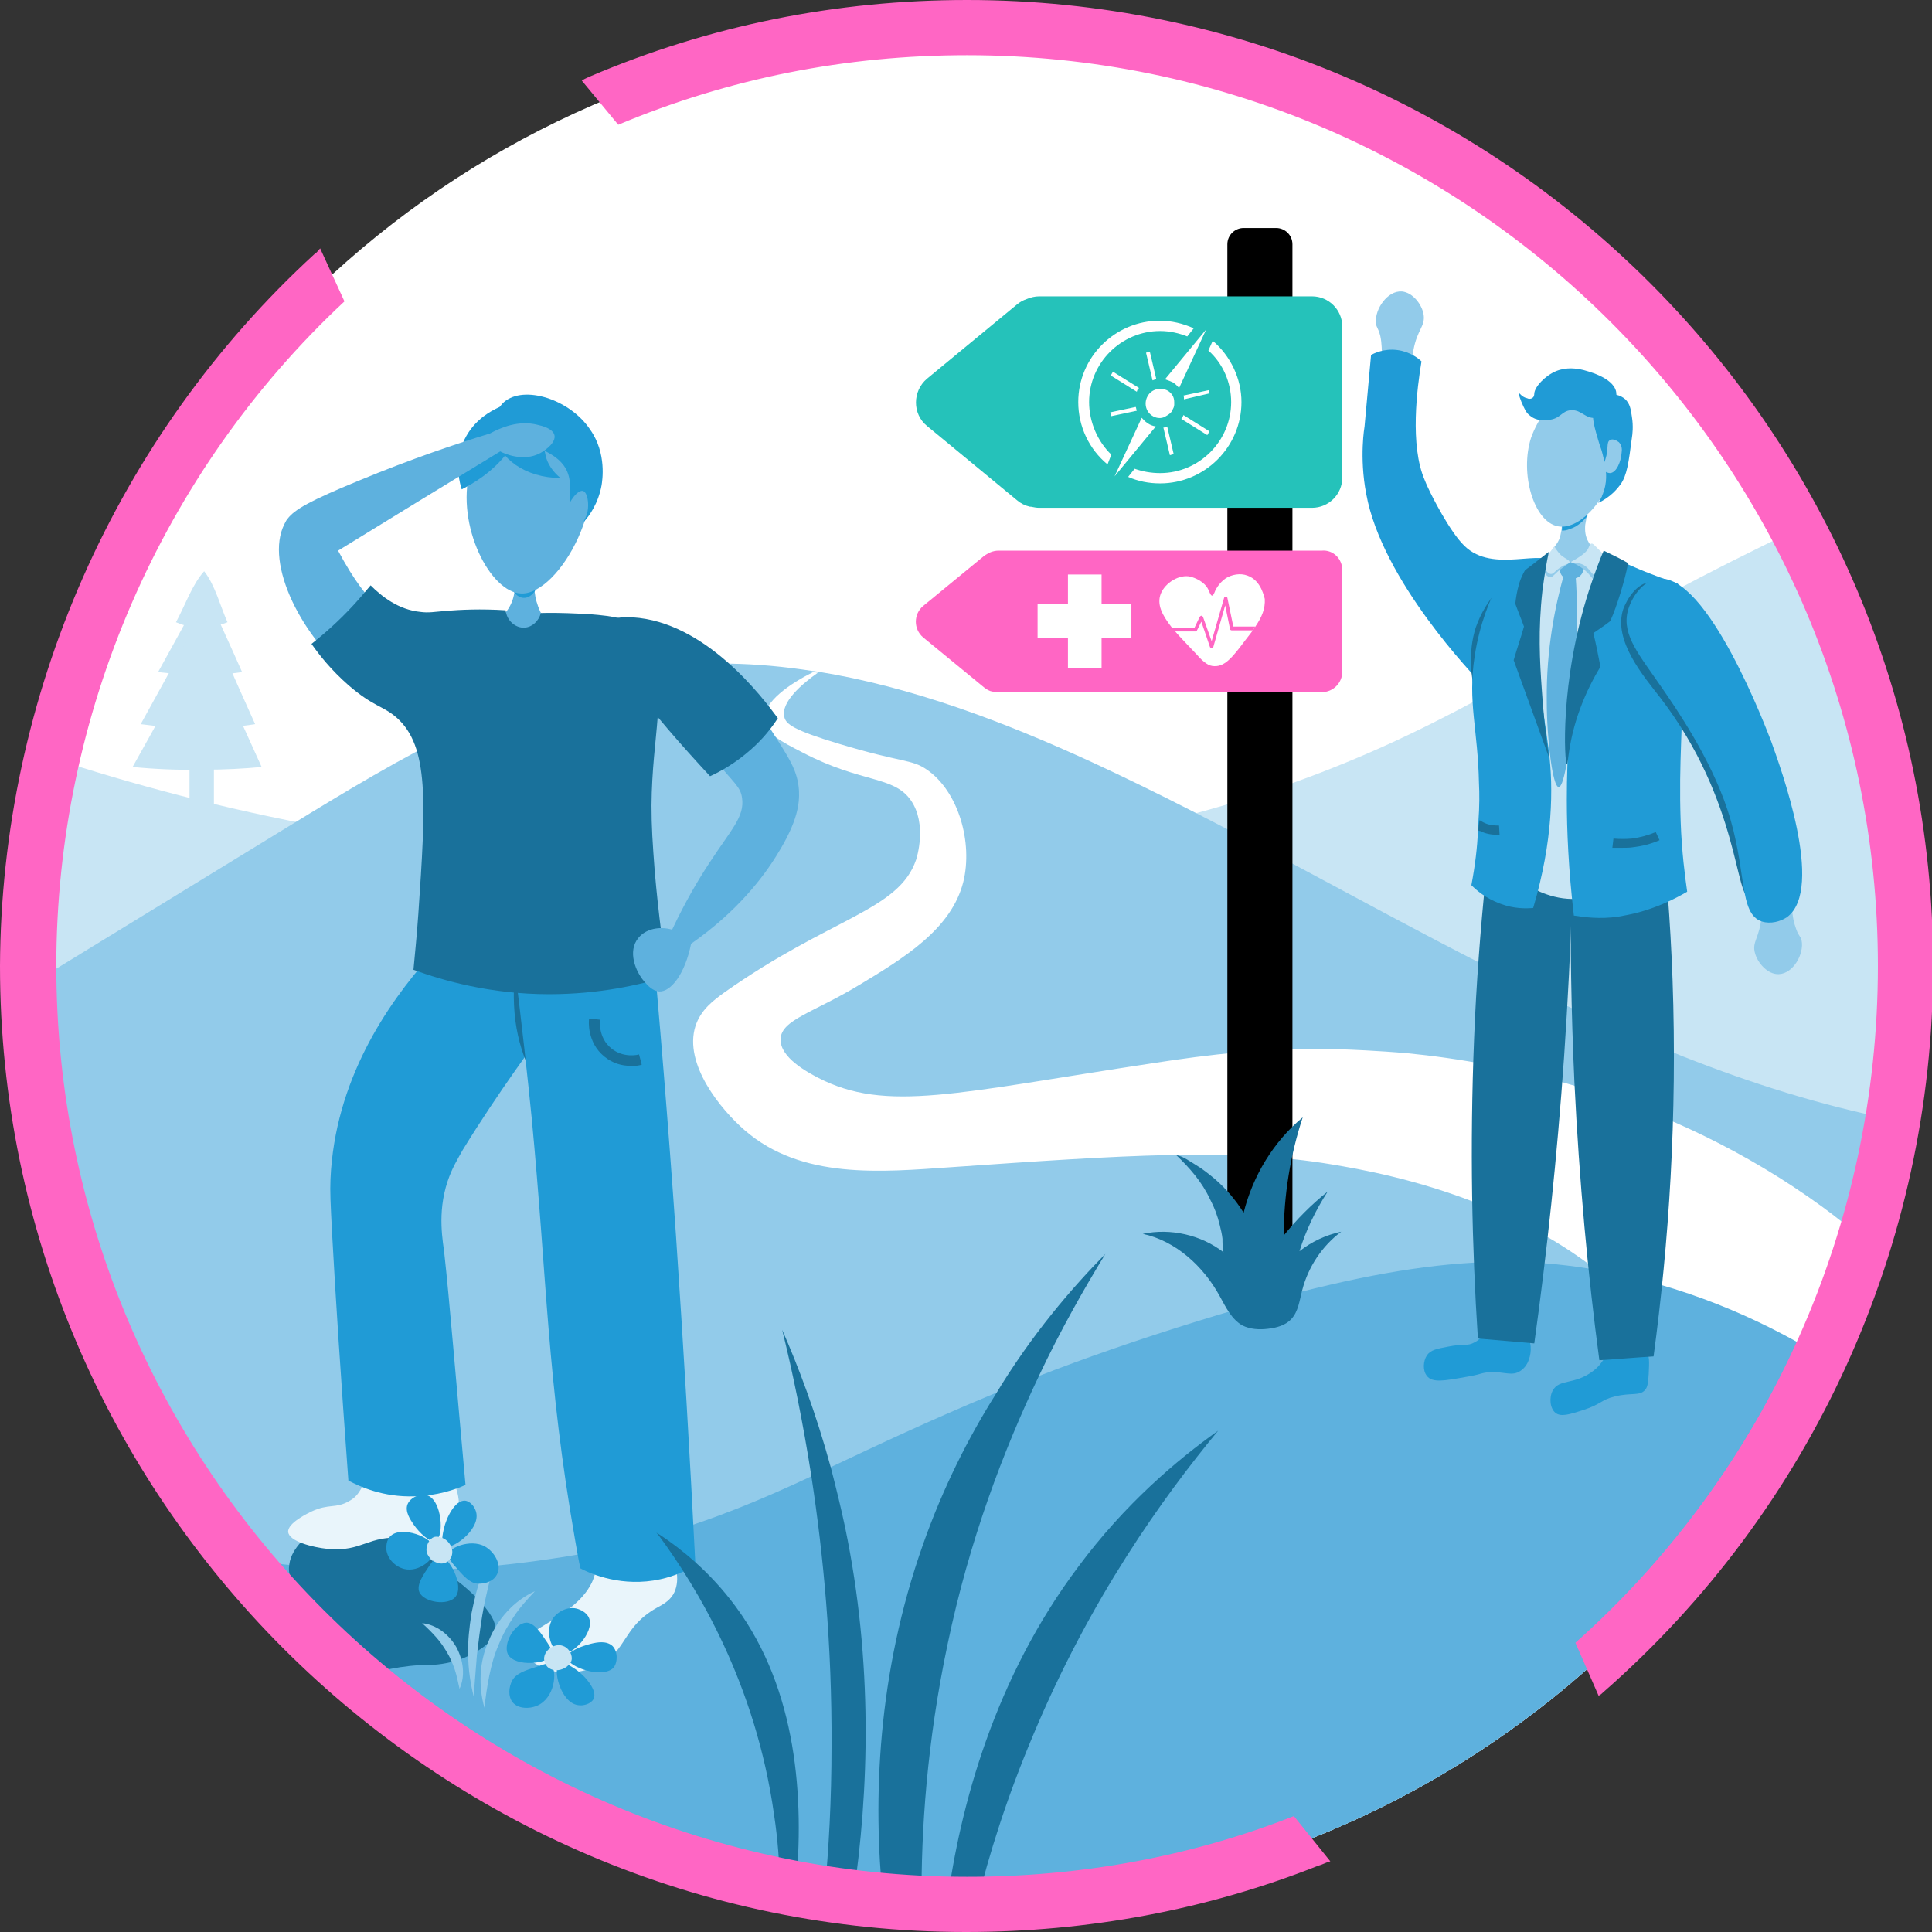 <svg width="510" height="510" viewBox="0 0 510 510" fill="none" xmlns="http://www.w3.org/2000/svg">
<rect x="0" y="0" width="510" height="510" fill="#333333" stroke="none"/>
<g clip-path="url(#clip0_3009_10137)">
<path d="M502.631 255C502.631 268.741 501.486 282.339 499.339 295.508C495.761 317.408 489.319 338.306 480.445 357.773C441.797 442.368 356.773 501.485 257.864 502.63C256.862 502.63 256.003 502.63 255.001 502.63C253.283 502.63 251.709 502.63 249.991 502.63C190.302 501.485 135.91 479.298 93.684 443.084C93.541 442.941 93.397 442.798 93.111 442.655C86.956 437.358 80.944 431.633 75.362 425.764C74.646 425.049 74.074 424.333 73.358 423.617C69.636 419.752 66.201 415.601 62.766 411.45C29.271 370.083 8.659 317.551 7.371 260.296C7.371 258.578 7.371 256.717 7.371 255C7.371 236.105 9.518 217.64 13.526 200.034C38.575 89.674 137.198 7.37 255.001 7.37C350.188 7.37 432.78 61.047 474.29 139.773C492.325 174.126 502.631 213.346 502.631 255Z" fill="white"/>
<path d="M502.631 255C502.631 268.741 501.486 282.339 499.339 295.508C495.761 317.408 489.319 338.306 480.445 357.773C441.368 443.227 355.055 502.63 255.001 502.63C177.563 502.63 108.427 467.131 63.052 411.45C29.271 370.083 8.659 317.551 7.371 260.296C7.371 258.578 7.371 256.717 7.371 255C7.371 236.105 9.518 217.64 13.526 200.034C55.323 213.776 110.86 226.372 176.418 227.374C228.377 228.09 293.935 229.092 365.218 197.028C399.142 181.713 424.764 163.248 474.29 139.773C492.325 174.126 502.631 213.346 502.631 255Z" fill="#C8E5F4"/>
<path d="M499.339 295.508C497.621 306.387 495.045 316.836 491.896 327.285C488.747 337.734 484.882 348.04 480.302 357.917C473.86 372.087 465.988 385.542 457.113 398.139C412.311 461.263 338.451 502.63 255.001 502.63C177.563 502.63 108.427 467.132 63.052 411.451C29.271 370.083 8.659 317.552 7.371 260.296C30.273 246.268 53.175 232.241 76.078 218.213C105.707 200.035 136.339 181.57 170.692 176.56C185.293 174.413 199.893 174.842 214.493 177.132C214.922 177.132 215.352 177.276 215.781 177.276C240.687 181.284 265.164 190.588 288.209 201.18C358.491 233.672 424.334 280.479 499.339 295.508Z" fill="#92CBEA"/>
<path d="M491.896 327.142C488.747 337.591 484.882 347.897 480.302 357.773C473.86 371.944 465.988 385.399 457.113 397.995C454.68 386.687 451.674 371.372 440.939 355.769C415.03 318.124 365.218 309.679 351.62 307.388C325.282 302.951 296.655 304.955 251.137 308.104C232.529 309.392 211.63 311.396 196.601 298.371C190.303 292.931 180.426 280.908 183.575 270.888C185.006 266.451 188.442 264.017 191.161 262.013C219.36 242.117 237.252 240.4 241.833 226.944C241.976 226.515 244.838 217.497 240.401 211.199C235.821 204.758 227.519 206.762 212.06 198.746C205.905 195.597 202.183 193.593 201.754 190.301C201.181 185.291 208.911 180.281 214.636 177.418C215.066 177.418 215.495 177.562 215.924 177.562C211.63 180.568 206.048 185.434 207.05 189.299C207.479 191.16 209.483 192.734 221.364 196.313C238.397 201.466 240.544 200.321 244.695 203.183C252.997 208.909 256.862 222.364 254.286 232.813C251.137 245.266 238.683 252.853 226.803 260.01C214.779 267.31 206.191 269.17 206.048 274.323C205.905 279.19 213.205 283.055 215.924 284.486C233.96 293.79 252.425 288.494 304.527 280.622C318.555 278.474 334.586 276.327 355.485 277.043C355.485 277.043 363.644 277.329 371.659 278.045C396.566 280.478 440.08 288.78 481.017 318.553C484.739 321.273 488.461 324.279 491.896 327.142Z" fill="white"/>
<path d="M480.444 357.773C441.368 443.227 355.055 502.63 255.001 502.63C250.993 502.63 246.985 502.487 243.12 502.343C239.685 502.2 236.25 501.914 232.957 501.628C230.381 501.485 227.804 501.198 225.228 500.912C222.651 500.626 220.218 500.196 217.642 499.91C215.065 499.481 212.489 499.051 210.055 498.622C208.624 498.336 207.336 498.049 205.904 497.763C148.649 486.169 98.55 454.965 63.052 411.45C80.371 414.027 109.286 416.747 143.782 411.737C155.09 410.162 164.967 408.015 173.984 405.295C174.127 405.295 174.271 405.152 174.414 405.152C188.728 401.001 201.038 395.848 214.206 389.693C215.924 388.834 217.642 388.119 219.359 387.26C231.812 381.391 245.411 374.95 262.301 367.936C266.023 366.362 269.887 364.93 273.895 363.356C286.062 358.632 299.946 353.765 316.121 348.756C368.51 332.581 396.136 330.291 424.191 335.73C449.097 340.597 468.135 350.33 480.444 357.773Z" fill="#5EB1DE"/>
<path d="M336.877 337.734H328.288C325.998 337.734 323.994 335.873 323.994 333.44V64.482C323.994 62.049 325.998 60.188 328.288 60.188H336.877C339.167 60.188 341.171 62.049 341.171 64.482V333.44C341.171 335.73 339.167 337.734 336.877 337.734Z" fill="black"/>
<path d="M354.053 325.138C349.043 328.859 345.321 334.442 343.747 340.597C343.031 343.316 342.745 346.179 340.884 348.183C339.31 349.901 337.019 350.473 334.729 350.76C332.439 351.046 330.006 350.903 328.002 349.901C325.139 348.326 323.564 345.034 321.99 342.171C317.696 334.299 310.396 327.571 301.664 325.71C308.964 324.136 317.123 325.997 322.992 330.577C322.705 330.291 322.705 327.571 322.705 326.999C322.562 325.71 322.276 324.565 321.99 323.42C321.417 320.987 320.558 318.697 319.413 316.55C317.266 311.969 314.117 308.391 310.539 304.955C312.113 305.098 314.26 306.673 315.692 307.532C317.409 308.534 318.984 309.822 320.558 311.11C323.564 313.687 326.141 316.693 328.288 320.128C330.721 310.395 336.16 301.377 343.89 294.936C340.598 304.955 338.88 315.548 338.88 326.14C342.315 321.846 346.18 317.981 350.474 314.546C347.325 319.412 344.749 324.708 343.031 330.291C346.323 327.714 350.045 325.997 354.053 325.138Z" fill="#19719B"/>
<path d="M354.34 86.239V126.032C354.34 130.469 350.761 134.048 346.324 134.048H274.325C273.609 134.048 272.894 133.905 272.178 133.761C272.035 133.761 272.035 133.761 271.892 133.761C270.604 133.475 269.458 132.903 268.456 132.044L244.695 112.434C240.831 109.285 240.831 103.273 244.695 99.981L268.456 80.371C269.315 79.655 270.174 79.226 271.033 78.939C272.035 78.51 273.18 78.224 274.325 78.224H346.324C350.761 78.224 354.34 81.802 354.34 86.239Z" fill="#25C2BA"/>
<path d="M300.376 102.843L300.662 102.414L293.792 98.12L293.219 99.122L300.09 103.416C300.233 102.986 300.233 102.843 300.376 102.843ZM312.113 110.143C311.97 110.286 311.97 110.43 311.827 110.573L318.698 114.867L319.27 113.865L312.4 109.571C312.257 109.857 312.257 110 312.113 110.143ZM319.127 102.986L312.4 104.418C312.543 104.704 312.543 105.133 312.543 105.42L319.27 103.845L319.127 102.986ZM293.362 109.857L300.09 108.426C299.947 108.139 299.947 107.71 299.804 107.424L293.076 108.855L293.362 109.857ZM305.243 100.124L303.525 92.823L302.523 93.11L304.241 100.41C304.67 100.267 304.957 100.124 305.243 100.124ZM307.104 112.863L308.821 120.163L309.823 119.877L308.106 112.577C307.819 112.72 307.533 112.863 307.104 112.863ZM302.953 111.718C302.237 111.288 301.808 110.716 301.378 110.286L294.221 125.745L305.1 112.577C304.241 112.433 303.525 112.147 302.953 111.718ZM308.249 103.129C306.388 102.127 303.955 102.7 302.953 104.561C301.951 106.279 302.38 108.569 304.098 109.714C305.1 110.43 306.531 110.573 307.533 110C307.819 109.857 307.962 109.714 308.249 109.571C308.678 109.284 309.251 108.855 309.394 108.426C309.68 107.853 309.966 107.424 309.966 106.851C309.966 106.565 309.966 106.279 309.966 106.135C309.966 104.847 309.394 103.845 308.249 103.129ZM287.494 106.135C287.494 95.829 295.939 87.384 306.245 87.384C308.821 87.384 311.255 87.957 313.402 88.816L315.119 86.668C312.257 85.38 309.251 84.665 306.102 84.665C294.364 84.665 284.631 94.255 284.631 106.135C284.631 112.577 287.494 118.588 292.36 122.596L293.362 120.02C289.784 116.584 287.494 111.431 287.494 106.135ZM320.129 89.961L318.984 92.537C322.849 95.972 324.996 100.982 324.996 106.135C324.996 116.441 316.551 124.887 306.245 124.887C303.811 124.887 301.521 124.457 299.517 123.741L297.8 125.889C300.376 127.034 303.239 127.606 306.245 127.606C317.982 127.606 327.716 118.016 327.716 106.135C327.716 99.98 324.853 93.969 320.129 89.961Z" fill="white"/>
<path d="M309.68 100.982C310.396 101.412 310.825 101.984 311.255 102.414L318.412 86.955L307.533 100.123C308.392 100.41 309.108 100.696 309.68 100.982Z" fill="white"/>
<path d="M354.339 150.508V177.275C354.339 180.281 351.906 182.715 348.9 182.715H263.589C263.16 182.715 262.587 182.572 262.158 182.572H262.015C261.156 182.428 260.44 181.999 259.725 181.426L243.693 168.258C241.117 166.111 241.117 162.103 243.693 159.956L259.725 146.787C260.297 146.357 260.87 146.071 261.442 145.785C262.158 145.499 262.874 145.355 263.589 145.355H348.9C351.906 145.069 354.339 147.503 354.339 150.508Z" fill="#FF66C4"/>
<path d="M298.659 159.528V168.403H290.786V176.276H281.911V168.403H273.896V159.528H281.911V151.656H290.786V159.528H298.659Z" fill="white"/>
<path d="M331.294 165.538C331.151 165.824 330.865 166.111 330.722 166.397C330.149 167.113 329.576 167.971 328.861 168.83C325.712 172.981 323.565 175.987 320.559 175.844C319.127 175.844 317.839 174.985 315.835 172.695C313.688 170.405 311.684 168.401 309.966 166.397C309.68 166.111 309.537 165.824 309.251 165.538C306.674 162.246 305.386 159.526 306.388 156.807C307.533 153.801 311.398 151.51 314.261 152.226C315.406 152.512 317.982 153.514 318.984 155.661C319.27 156.234 319.557 157.236 319.986 157.236C320.272 157.236 320.559 156.52 320.845 155.805C320.845 155.805 321.704 153.944 323.565 152.656C325.139 151.654 327.429 151.224 329.29 151.94C333.012 153.228 333.727 157.809 333.871 158.095C334.014 160.671 333.155 162.818 331.294 165.538Z" fill="white"/>
<path d="M331.294 165.538C331.151 165.825 330.865 166.111 330.721 166.397H325.139C324.996 166.397 324.71 166.254 324.71 166.111L323.421 159.813L320.272 170.834C320.272 170.978 319.986 171.121 319.843 171.121C319.7 171.121 319.557 170.978 319.413 170.834L317.123 164.107L315.978 166.397C315.978 166.54 315.692 166.683 315.549 166.683H309.823C309.537 166.397 309.394 166.111 309.107 165.825H315.262L316.694 162.819C316.837 162.675 316.98 162.532 317.123 162.532C317.266 162.532 317.409 162.675 317.553 162.819L319.843 169.26L323.135 157.809C323.135 157.666 323.421 157.522 323.564 157.522C323.708 157.522 323.994 157.666 323.994 157.809L325.568 165.395H331.294V165.538Z" fill="#FF66C4"/>
<path d="M434.497 356.629C435.499 357.774 435.356 359.635 435.213 362.784C435.07 364.931 434.927 366.076 434.354 366.792C432.923 368.652 430.632 367.507 426.195 368.652C422.617 369.511 422.76 370.656 417.893 372.231C414.315 373.376 412.024 374.092 410.593 372.947C409.162 371.801 408.875 368.939 409.877 367.078C411.595 363.929 415.46 365.646 420.326 362.068C423.476 359.778 422.903 358.203 425.909 356.629C428.485 355.34 432.636 354.625 434.497 356.629Z" fill="#209BD6"/>
<path d="M403.15 352.763C404.581 354.91 404.152 357.773 403.293 359.634C403.007 360.206 402.434 361.208 401.289 361.924C399.142 363.355 397.138 362.067 393.417 362.21C390.84 362.353 391.269 362.783 386.832 363.498C381.25 364.5 378.101 365.073 376.669 363.212C375.524 361.781 375.667 359.347 376.669 357.773C377.671 356.341 379.246 356.055 382.252 355.483C386.403 354.624 387.262 355.483 389.266 354.337C391.556 353.192 391.126 351.761 393.13 350.759C395.993 349.328 401.003 349.614 403.15 352.763Z" fill="#209BD6"/>
<path d="M440.223 235.819C440.795 243.262 441.225 250.849 441.511 258.578C442.799 294.936 440.509 328.287 436.501 358.06C431.778 358.346 426.911 358.776 422.187 359.062C419.181 336.589 416.891 311.969 415.603 285.632C414.744 266.88 414.458 248.988 414.744 232.098C423.189 233.386 431.778 234.531 440.223 235.819Z" fill="#19719B"/>
<path d="M392.129 231.955C390.84 245.266 389.695 259.437 389.123 274.181C387.978 302.808 388.55 329.289 390.125 353.336C395.135 353.766 400.001 354.195 405.011 354.625C408.303 331.007 411.023 305.671 412.884 278.904C413.886 264.161 414.601 249.847 415.031 236.106C407.445 234.817 399.858 233.386 392.129 231.955Z" fill="#19719B"/>
<path d="M409.448 146.501C409.305 148.791 411.881 151.94 415.03 151.94C418.752 151.94 421.329 147.646 420.756 145.356C420.613 144.354 419.897 144.21 419.325 143.065C418.466 141.634 418.323 140.059 418.466 138.485C418.609 137.769 418.752 137.053 418.895 136.195C418.895 136.051 418.895 136.051 419.038 135.908H413.599C413.027 135.908 412.454 135.765 411.738 135.622C412.168 136.91 412.454 138.342 412.168 140.059C412.025 140.775 411.881 141.634 411.595 142.35C410.736 144.354 409.448 144.783 409.448 146.501Z" fill="#92CBEA"/>
<path d="M365.075 99.265C364.646 98.692 364.789 98.12 364.789 95.257C364.789 92.537 364.789 90.676 364.36 88.672C363.787 86.382 363.215 86.382 363.215 85.094C362.928 81.659 366.221 76.649 370.085 76.935C372.948 77.221 375.381 80.37 375.811 83.09C376.24 86.239 374.093 86.955 373.091 92.537C372.376 96.545 373.091 98.12 371.66 99.408C369.799 101.126 366.221 100.982 365.075 99.265Z" fill="#92CBEA"/>
<path d="M391.556 180.997C410.307 160.242 412.883 152.083 410.736 148.934C407.444 144.353 394.275 151.653 386.546 144.067C382.681 140.346 377.814 130.612 377.242 129.324C377.242 129.324 376.526 127.892 376.097 126.747C372.089 117.586 374.093 102.271 375.238 95.4C374.522 94.684 372.232 92.823 368.797 92.394C365.361 91.965 362.785 93.253 361.926 93.682C361.353 99.98 360.781 106.278 360.208 112.577C360.208 112.577 358.777 120.592 360.638 130.326C364.789 153.228 388.979 178.277 391.556 180.997Z" fill="#209BD6"/>
<path d="M472.143 234.388C472.715 234.96 472.572 235.39 472.859 238.396C473.145 241.115 473.288 242.833 474.004 244.837C474.719 247.127 475.292 246.984 475.578 248.272C476.294 251.708 473.431 257.004 469.566 257.147C466.704 257.29 463.984 254.284 463.268 251.565C462.409 248.559 464.556 247.557 464.986 241.831C465.272 237.68 464.413 236.249 465.702 234.817C467.276 233.1 470.855 232.813 472.143 234.388Z" fill="#92CBEA"/>
<path d="M412.311 140.059C412.741 140.059 413.456 140.059 414.458 139.63C416.749 138.914 418.323 137.053 419.039 136.195C419.039 136.051 419.039 136.051 419.182 135.908H413.743C413.17 135.908 412.598 135.765 411.882 135.622C412.168 136.91 412.454 138.485 412.311 140.059Z" fill="#209BD6"/>
<path d="M415.317 103.988C421.472 104.275 427.34 115.44 425.336 124.744C423.762 132.473 416.605 140.059 411.166 138.914C404.868 137.626 401.146 125.03 404.152 115.583C405.87 110.716 410.307 103.702 415.317 103.988Z" fill="#92CBEA"/>
<path d="M425.479 149.363C423.619 148.504 421.901 147.789 420.04 146.93C418.036 148.361 416.032 149.792 414.028 151.224C413.169 150.079 412.454 148.934 411.595 147.789C408.446 148.075 404.438 149.22 402.005 152.369C397.854 157.665 400.573 165.824 402.005 171.693C404.152 180.424 406.013 193.164 404.152 209.911C404.295 218.07 404.295 226.229 404.438 234.387C406.299 235.389 412.883 238.825 420.47 236.535C422.76 235.819 424.477 234.817 425.909 233.815C427.197 224.081 428.199 213.346 428.628 201.895C429.058 181.999 427.626 164.393 425.479 149.363Z" fill="#C8E5F4"/>
<path d="M415.889 151.367C416.462 159.24 416.748 171.407 415.46 186.293C415.174 189.299 413.456 207.764 411.452 207.764C409.877 207.764 408.303 195.311 408.303 184.862C408.16 171.12 410.593 159.669 412.883 151.51C413.885 151.367 414.887 151.367 415.889 151.367Z" fill="#5EB1DE"/>
<path d="M417.75 148.648C417.75 148.791 418.466 150.508 417.321 151.797C416.319 152.942 414.744 152.799 414.029 152.656C413.456 152.512 412.741 152.512 412.311 151.94C411.595 151.081 411.595 149.65 412.454 148.218C414.029 148.505 415.89 148.505 417.75 148.648Z" fill="#5EB1DE"/>
<path d="M414.888 148.504C415.317 148.218 416.033 147.932 416.748 147.645C417.607 147.359 419.754 146.787 421.186 147.645C423.476 149.077 422.903 154.087 422.045 154.373C421.186 154.659 420.327 151.367 416.462 149.22C415.746 148.791 415.174 148.647 414.888 148.504Z" fill="#92CBEA"/>
<path d="M420.183 143.495C420.47 143.495 420.613 143.638 421.472 144.497C422.474 145.499 422.903 145.928 423.046 146.071C424.191 147.789 422.76 151.654 421.185 151.797C420.04 151.94 419.611 149.506 417.177 148.791C416.032 148.504 414.744 148.648 414.744 148.361C414.744 148.218 415.174 148.075 415.889 147.646C416.319 147.359 417.607 146.644 418.466 145.785C419.611 144.783 419.468 143.495 420.183 143.495Z" fill="#C8E5F4"/>
<path d="M410.45 144.64C410.737 145.069 411.309 145.785 412.025 146.357C413.313 147.502 414.315 147.646 414.315 148.218C414.315 148.648 413.743 148.934 412.598 149.793C410.164 151.51 409.878 152.512 409.162 152.369C408.017 152.226 407.015 150.365 407.301 148.934C407.445 148.218 407.731 147.789 408.017 147.502C408.733 146.5 409.592 145.642 410.45 144.64Z" fill="#92CBEA"/>
<path d="M410.307 144.21C410.593 144.783 411.165 145.642 412.024 146.501C413.169 147.503 414.314 147.789 414.314 148.361C414.314 148.791 413.742 148.791 412.597 149.363C410.45 150.509 410.163 151.654 409.305 151.511C408.303 151.367 407.73 149.936 407.587 148.791C407.587 148.218 407.73 147.646 407.873 147.36C408.732 146.358 409.448 145.356 410.307 144.21Z" fill="#C8E5F4"/>
<path d="M394.418 156.95C393.13 158.524 390.983 161.53 389.551 165.681C385.4 178.707 392.557 193.45 395.134 193.021C395.42 193.021 395.993 192.734 396.708 189.872C399.857 178.277 396.279 163.677 394.418 156.95Z" fill="#19719B"/>
<path d="M442.942 154.087C440.079 153.085 435.785 151.654 430.632 149.363C426.911 147.789 425.622 147.073 424.191 147.503C420.899 148.648 420.469 154.373 419.181 163.534C416.891 178.993 415.746 175.987 414.601 187.725C413.742 197.601 413.599 205.617 413.599 211.199C413.599 219.072 414.028 229.521 415.459 241.688C418.179 242.117 422.33 242.69 427.197 241.974C428.771 241.688 430.346 241.402 432.064 240.972C437.503 239.541 441.94 237.394 445.375 235.39C444.803 231.382 443.944 224.941 443.658 216.925C443.085 200.464 444.374 192.591 444.087 174.27C443.944 169.832 443.658 162.818 442.942 154.087Z" fill="#209BD6"/>
<path d="M442.226 157.093C441.224 156.091 438.648 153.371 435.642 153.657C432.064 153.943 429.487 158.095 428.485 160.814C425.766 169.116 433.924 178.563 438.362 184.289C459.403 211.772 457.972 237.68 461.98 236.821C468.564 235.676 452.676 167.828 442.226 157.093Z" fill="#19719B"/>
<path d="M437.503 152.799C433.495 153.371 430.49 157.952 429.631 161.53C428.199 167.828 432.923 173.125 438.505 181.283C442.37 186.866 451.388 199.892 455.968 213.633C461.264 229.521 458.831 241.259 465.129 243.263C467.419 243.978 469.996 243.263 471.714 242.117C481.876 234.674 469.853 202.182 467.563 195.74C466.561 193.164 450.672 150.795 437.503 152.799Z" fill="#209BD6"/>
<path d="M388.406 233.672C389.694 234.96 392.128 237.108 395.993 238.539C399.714 239.97 403.006 239.827 404.724 239.684C410.02 221.792 410.02 207.907 408.875 198.46C407.73 188.727 404.724 176.56 406.585 158.524C407.014 154.516 407.587 151.224 407.873 149.077C403.722 150.652 399.571 152.369 395.563 153.944C393.416 157.952 390.553 164.679 389.265 173.268C387.404 185.434 390.124 192.305 390.41 206.762C390.553 209.482 390.553 212.917 390.267 216.782C390.267 217.641 390.124 218.499 390.124 219.501C389.981 223.509 389.408 228.376 388.406 233.672Z" fill="#209BD6"/>
<path d="M423.332 145.355C422.187 147.932 420.899 151.51 419.467 155.805C411.595 180.281 413.026 201.609 413.599 201.752C414.028 201.752 413.885 195.883 417.034 187.295C418.752 182.572 420.756 178.85 422.473 175.987C421.901 172.981 421.328 170.118 420.613 167.113C422.044 166.111 423.618 165.109 425.05 163.964C426.052 161.816 426.911 159.24 427.769 156.52C428.628 153.658 429.344 151.081 429.773 148.648C427.913 147.503 425.622 146.501 423.332 145.355Z" fill="#19719B"/>
<path d="M408.875 145.642C408.303 148.075 407.73 151.653 407.158 155.948C406.013 166.254 406.442 174.412 407.015 182.285C407.301 186.866 407.873 192.877 408.875 199.891C405.726 191.303 402.72 182.858 399.571 174.269C400.43 171.263 401.432 168.401 402.291 165.395C401.575 163.391 400.716 161.387 400.001 159.383C400.144 157.952 400.43 156.091 401.003 154.087C401.432 152.655 402.005 151.51 402.577 150.508C404.724 148.934 406.871 147.216 408.875 145.642Z" fill="#19719B"/>
<path d="M428.343 223.796C429.202 223.796 430.203 223.796 431.062 223.652C433.496 223.366 435.786 222.794 438.076 221.792L437.074 219.645C435.07 220.503 432.923 221.076 430.776 221.362C429.201 221.505 427.484 221.505 425.909 221.362L425.623 223.796C426.482 223.796 427.484 223.796 428.343 223.796Z" fill="#19719B"/>
<path d="M390.268 219.215C390.411 219.358 390.554 219.358 390.697 219.358C392.128 220.074 393.56 220.36 395.277 220.36C395.421 220.36 395.564 220.36 395.85 220.36L395.707 217.927C394.275 217.927 392.987 217.784 391.842 217.211C391.413 217.068 390.84 216.639 390.554 216.496C390.411 217.354 390.268 218.213 390.268 219.215Z" fill="#19719B"/>
<path d="M421.901 132.759C425.193 131.185 426.911 129.038 427.77 127.892C429.487 125.459 429.917 122.167 430.776 115.583C430.919 114.724 431.205 112.577 430.776 110C430.489 107.853 430.203 106.565 429.058 105.42C427.77 104.275 425.766 103.702 423.905 104.418C421.185 105.42 420.756 108.569 420.613 109.284C420.47 109.857 420.326 111.002 421.758 115.726C422.473 118.302 422.617 118.159 423.046 119.877C423.619 122.167 424.191 124.457 423.905 127.177C423.762 128.465 423.332 130.469 421.901 132.759Z" fill="#209BD6"/>
<path d="M425.05 116.155C425.766 115.726 426.768 116.298 427.34 116.728C428.199 117.586 428.199 118.732 428.056 119.59C427.913 121.737 426.768 124.743 425.05 124.886C424.334 124.886 423.476 124.457 423.189 123.885C422.903 123.169 423.333 122.596 423.762 121.308C424.764 118.302 423.905 116.728 425.05 116.155Z" fill="#92CBEA"/>
<path d="M426.625 105.42C426.625 105.277 426.768 104.418 426.625 103.416C425.766 99.408 418.323 97.833 418.036 97.69C416.175 97.261 413.599 96.831 410.736 97.977C407.73 99.265 405.154 102.128 405.011 103.845C405.011 103.988 405.011 104.704 404.581 104.99C404.152 105.42 403.293 105.277 403.15 105.133C401.718 104.847 401.146 103.702 401.003 103.845C400.716 103.988 401.575 105.849 401.575 105.992C402.434 107.996 402.864 108.998 403.866 109.714C405.726 111.288 408.16 111.002 408.732 110.859C412.024 110.573 412.168 108.426 414.744 108.282C417.607 108.139 418.466 110.716 421.472 110.286C423.046 110 424.191 109.141 424.478 108.855C424.907 108.569 426.338 107.424 426.625 105.42Z" fill="#209BD6"/>
<path d="M130.756 430.058C130.47 433.207 127.035 435.354 125.031 436.356C124.888 436.356 124.888 436.499 124.745 436.499C123.313 437.358 121.882 437.931 120.45 438.36C116.729 439.505 113.723 439.505 113.007 439.505C106.423 439.505 99.838 441.08 93.827 442.941C93.683 442.798 93.54 442.654 93.254 442.511C87.099 437.215 81.087 431.49 75.505 425.621C74.789 424.905 74.217 424.19 73.501 423.474C75.362 421.899 76.507 420.611 76.793 418.607C77.079 416.317 75.934 415.744 76.364 413.025C76.65 410.591 78.081 408.587 79.37 407.156C79.942 406.44 80.658 406.011 81.231 405.438C83.377 404.723 86.527 403.721 90.391 403.291C95.401 402.576 100.84 402.003 105.993 404.293C105.993 404.293 106.137 404.293 106.137 404.436C107.425 405.009 108.141 405.582 108.856 406.297C110.001 407.442 110.86 409.017 113.58 411.593C113.723 411.736 113.866 411.88 114.152 412.023C114.868 412.738 115.727 413.454 116.729 414.313C118.303 415.458 119.449 416.46 120.737 417.319C122.598 418.75 124.315 420.182 126.605 422.615L126.749 422.758C130.756 427.195 130.756 429.056 130.756 430.058Z" fill="#19719B"/>
<path d="M97.548 389.98C94.972 392.556 95.258 394.56 92.109 396.278C88.674 398.282 86.813 396.851 82.233 398.998C81.66 399.284 75.791 402.004 76.078 404.437C76.364 406.87 82.376 408.445 86.527 408.874C95.688 409.733 97.262 405.153 106.423 406.011C111.29 406.441 114.009 408.015 117.015 406.155C119.592 404.58 120.451 401.574 120.737 400.572C122.025 395.849 120.307 389.837 116.013 386.831C110.288 382.68 101.699 385.829 97.548 389.98Z" fill="#E9F5FB"/>
<path d="M158.382 410.735C156.664 413.025 157.952 414.027 156.235 417.749C153.801 422.759 148.792 425.908 143.352 429.2C139.488 431.633 137.627 432.206 137.484 433.923C137.197 436.5 140.633 438.933 142.923 440.078C147.503 442.225 153.372 441.939 158.096 439.506C165.682 435.641 164.251 429.629 173.268 424.476C174.843 423.617 176.56 422.759 177.706 420.898C179.566 417.749 178.851 412.882 176.417 410.019C172.123 404.58 161.96 406.154 158.382 410.735Z" fill="#E9F5FB"/>
<path d="M113.58 252.28C101.985 265.306 88.387 285.345 87.242 311.253C87.099 314.689 87.242 317.408 87.672 325.71C88.53 341.599 89.962 363.642 91.966 390.839C94.972 392.413 101.127 395.276 109.429 394.99C115.297 394.846 120.021 393.272 122.884 391.984C120.307 363.785 118.59 342.458 117.301 331.007C117.015 328.001 115.297 320.414 118.16 311.826C119.305 308.391 120.737 306.1 122.168 303.524C131.758 287.922 141.635 274.753 144.641 270.602C148.792 265.02 152.37 260.296 155.376 256.288C141.492 255.143 127.464 253.712 113.58 252.28Z" fill="#209BD6"/>
<path d="M136.196 257.72C135.623 257.72 135.337 264.018 136.052 269.457C136.768 274.896 138.343 279.191 139.631 281.91C137.627 262.157 136.768 257.72 136.196 257.72Z" fill="#19719B"/>
<path d="M135.48 252.28C137.771 270.172 139.345 285.059 140.347 295.078C144.498 338.593 144.355 363.785 151.798 406.44C152.371 409.733 152.8 412.309 153.23 414.027C156.236 415.601 164.394 419.037 174.271 416.89C178.279 416.031 181.428 414.456 183.575 413.168C182.144 384.683 180.426 355.483 178.422 325.853C176.418 297.082 174.128 268.884 171.551 241.258C159.528 244.98 147.504 248.558 135.48 252.28Z" fill="#209BD6"/>
<path d="M134.908 150.508C135.337 151.367 136.482 154.23 135.48 157.808C134.622 160.957 132.474 162.818 131.759 163.391C131.902 163.677 133.62 166.397 136.769 166.826C139.488 167.112 142.208 165.824 143.639 163.248C142.924 162.246 142.208 160.814 141.635 158.81C140.633 155.375 141.206 152.369 141.635 150.938C139.345 150.795 137.198 150.651 134.908 150.508Z" fill="#5EB1DE"/>
<path d="M135.051 154.516C135.337 156.377 136.625 157.666 138.057 157.809C140.633 158.095 142.494 154.373 141.778 153.371C141.063 152.226 135.766 154.23 135.051 154.516Z" fill="#209BD6"/>
<path d="M137.77 108.139C128.037 109.714 124.458 122.883 124.029 124.314C120.307 138.771 129.468 156.52 137.627 156.664C147.79 156.95 162.104 130.612 153.515 116.585C150.653 111.718 144.211 107.137 137.77 108.139Z" fill="#5EB1DE"/>
<path d="M133.047 106.135C130.613 108.283 130.184 112.147 130.613 114.724C131.615 120.879 138.629 126.175 147.933 126.175C147.074 125.459 145.5 124.028 144.498 121.738C144.068 120.736 143.925 119.734 143.782 119.018C147.933 121.022 149.365 123.312 149.937 125.03C151.225 128.608 149.365 131.757 151.512 135.049C152.37 136.338 153.516 137.197 154.231 137.626C155.519 136.195 157.953 132.902 158.812 128.036C158.955 127.034 160.243 119.734 155.806 113.436C150.51 105.42 138.343 101.555 133.047 106.135Z" fill="#209BD6"/>
<path d="M138.343 111.861C137.484 114.008 136.196 116.585 134.192 119.161C130.041 124.744 124.888 127.606 121.882 129.181C121.452 127.749 119.878 122.74 122.168 117.014C124.458 111.432 128.895 108.998 130.184 108.283C132.044 107.281 134.907 105.849 136.768 106.994C138.486 108.426 138.343 111.432 138.343 111.861Z" fill="#209BD6"/>
<path d="M132.045 119.161C133.047 119.734 138.2 122.024 142.637 119.591C144.212 118.732 146.788 116.728 146.359 114.867C145.929 113.149 143.21 112.434 141.921 112.147C136.912 110.859 132.188 112.863 129.325 114.438C120.88 117.014 108.856 121.022 94.686 126.891C81.803 132.187 77.795 134.477 75.934 136.91C75.648 137.197 75.362 137.769 75.076 138.342C69.779 148.791 79.656 168.544 93.97 179.709C99.266 183.717 108.856 191.16 116.3 187.438C121.453 184.862 124.602 177.419 123.027 171.264C122.741 170.262 121.882 166.683 118.733 164.679C115.154 162.532 111.433 164.107 108.427 164.25C103.99 164.25 97.548 160.958 89.246 145.356C103.417 136.624 117.731 127.893 132.045 119.161Z" fill="#5EB1DE"/>
<path d="M149.651 134.906C150.223 132.044 152.657 129.181 153.945 129.61C155.09 130.04 155.519 132.903 155.09 135.05C154.517 137.912 152.084 140.489 150.796 140.203C149.651 139.773 149.221 136.91 149.651 134.906Z" fill="#5EB1DE"/>
<path d="M97.835 154.516C96.403 156.234 94.829 158.095 93.111 159.955C89.389 163.963 85.668 167.255 82.232 169.975C84.236 172.838 87.385 176.846 91.966 180.854C98.55 186.579 101.127 186.293 104.705 189.442C113.294 197.028 112.435 211.915 110.431 241.258C110.001 247.556 109.429 252.709 109.142 256.001C117.015 258.864 129.468 262.443 144.927 262.443C158.096 262.443 168.831 260.009 176.275 257.719C175.129 250.992 173.841 241.544 172.839 230.093C172.267 222.507 171.98 218.356 171.98 212.63C172.124 193.736 176.275 183.001 171.694 171.55C170.835 169.403 169.404 166.54 166.541 164.536C164.823 163.391 162.82 162.675 155.376 162.102C152.084 161.959 147.79 161.673 142.78 161.816C142.208 163.963 140.49 165.538 138.486 165.681C136.053 165.824 133.762 163.82 133.476 161.1C126.892 160.671 121.452 160.957 117.874 161.244C114.439 161.53 113.15 161.816 111.003 161.53C105.135 160.957 100.697 157.379 97.835 154.516Z" fill="#19719B"/>
<path d="M182 176.13C192.449 175.415 200.894 188.44 205.045 195.025C208.481 200.464 210.628 203.756 210.914 208.766C211.057 212.058 210.628 216.782 205.188 225.513C201.61 231.382 194.739 240.543 182.429 249.131C180.855 257.004 177.133 261.87 173.984 261.727C172.267 261.584 170.978 260.153 170.119 259.151C167.829 256.574 165.539 251.135 168.545 247.557C170.406 245.266 173.984 244.408 177.42 245.41C180.998 237.823 184.433 232.098 187.153 227.947C193.022 218.929 196.6 215.637 195.884 210.627C195.455 207.621 193.881 206.905 188.012 199.748C179.71 190.015 173.698 182.715 175.702 178.85C176.99 176.417 180.998 176.13 182 176.13Z" fill="#5EB1DE"/>
<path d="M160.673 164.393C161.245 163.677 162.39 162.675 166.971 162.962C186.295 164.107 201.324 184.146 205.332 189.586C203.758 192.019 201.467 195.025 198.175 197.888C194.31 201.323 190.303 203.613 187.44 204.901C172.696 189.013 156.522 169.832 160.673 164.393Z" fill="#19719B"/>
<path d="M121.309 445.803C120.88 443.942 120.594 442.368 120.021 440.65C119.448 439.076 118.876 437.644 118.017 436.213C117.158 434.781 116.299 433.493 115.154 432.205C114.009 430.917 112.864 429.772 111.433 428.483C113.293 428.627 115.154 429.485 116.586 430.487C118.16 431.632 119.448 433.064 120.45 434.781C122.311 438.217 122.884 442.368 121.309 445.803Z" fill="#92CBEA"/>
<path d="M132.617 405.438C131.615 409.017 130.613 412.452 129.611 415.888C128.752 419.323 127.893 422.901 127.321 426.337C126.748 429.772 126.319 433.351 125.889 436.929C125.603 440.507 125.317 444.086 125.03 447.808C124.172 444.229 123.599 440.651 123.599 436.929C123.456 433.207 123.885 429.629 124.458 425.907C125.174 422.329 126.032 418.75 127.321 415.315C128.895 411.737 130.613 408.444 132.617 405.438Z" fill="#92CBEA"/>
<path d="M141.205 420.039C139.202 422.186 137.198 424.333 135.623 426.767C134.049 429.057 132.617 431.633 131.615 434.21C130.47 436.786 129.754 439.506 129.182 442.226C128.609 445.088 128.18 447.951 127.894 450.814C127.035 447.951 126.748 444.945 126.892 441.939C127.035 438.933 127.75 435.927 129.039 433.065C131.329 427.339 135.766 422.472 141.205 420.039Z" fill="#92CBEA"/>
<path d="M147.932 436.499C145.499 435.784 143.638 430.345 146.072 427.052C147.503 425.192 150.223 423.903 152.656 424.762C153.085 424.905 154.946 425.621 155.519 427.195C156.95 430.774 151.081 437.358 147.932 436.499Z" fill="#209BD6"/>
<path d="M149.794 437.645C149.651 435.927 153.659 434.496 155.949 433.923C157.666 433.494 160.1 433.064 161.674 434.496C163.106 435.927 163.106 438.79 161.961 440.221C159.098 443.227 149.937 440.078 149.794 437.645Z" fill="#209BD6"/>
<path d="M147.647 439.076C148.649 438.36 150.796 439.935 151.941 440.65C154.66 442.511 157.81 446.376 156.664 448.523C155.949 449.811 153.945 450.384 152.513 450.097C147.933 449.382 145.786 440.507 147.647 439.076Z" fill="#209BD6"/>
<path d="M145.786 436.786C146.072 436.07 145.499 435.211 144.497 433.637C142.78 431.06 141.062 428.341 138.915 428.341C135.909 428.484 132.76 433.78 134.048 436.643C135.909 440.221 144.927 439.219 145.786 436.786Z" fill="#209BD6"/>
<path d="M145.213 439.22C145.07 439.076 144.641 438.933 142.207 439.792C138.199 441.08 136.195 441.796 135.193 443.657C134.335 445.231 134.048 447.808 135.337 449.382C137.054 451.386 140.633 451.1 142.637 449.812C146.788 447.235 147.074 440.365 145.213 439.22Z" fill="#209BD6"/>
<path d="M148.649 434.495C146.788 433.78 145.214 435.068 145.07 435.211C144.784 435.354 143.496 436.499 143.639 438.074C143.782 439.362 144.641 440.221 144.784 440.221C146.215 441.366 148.363 440.937 149.651 439.935C149.937 439.648 150.939 438.933 150.939 437.788C150.939 436.356 149.937 434.925 148.649 434.495Z" fill="#C8E5F4"/>
<path d="M114.725 408.874C115.011 411.307 110.717 415.172 106.709 414.17C104.419 413.598 102.271 411.594 101.985 409.017C101.985 408.588 101.842 406.584 103.13 405.439C105.993 402.719 114.295 405.725 114.725 408.874Z" fill="#209BD6"/>
<path d="M115.01 406.726C113.579 407.442 110.573 404.436 109.285 402.575C108.283 401.144 106.851 398.997 107.567 397.136C108.283 395.275 111.002 394.13 112.72 394.703C116.728 395.991 117.301 405.725 115.01 406.726Z" fill="#209BD6"/>
<path d="M117.301 408.158C116.299 407.585 116.871 404.866 117.157 403.577C117.873 400.428 120.163 395.991 122.74 396.134C124.171 396.277 125.459 397.852 125.746 399.426C126.605 404.007 119.161 409.303 117.301 408.158Z" fill="#209BD6"/>
<path d="M115.869 410.734C115.154 410.734 114.581 411.593 113.436 413.168C111.718 415.744 109.858 418.321 110.716 420.325C112.005 423.044 118.16 423.903 120.164 421.613C122.74 418.607 118.446 410.591 115.869 410.734Z" fill="#209BD6"/>
<path d="M118.16 410.448C118.16 410.591 118.16 411.021 119.735 413.025C122.454 416.174 123.886 417.748 125.89 418.034C127.75 418.178 130.184 417.605 131.186 415.601C132.474 413.311 130.756 410.162 128.752 408.73C125.174 405.868 118.59 408.301 118.16 410.448Z" fill="#209BD6"/>
<path d="M112.577 409.017C112.577 411.021 114.438 412.023 114.581 412.166C114.867 412.309 116.299 413.168 117.73 412.452C118.875 411.88 119.305 410.734 119.305 410.448C119.734 408.73 118.589 406.87 117.158 406.154C116.871 406.011 115.726 405.438 114.581 405.725C113.436 406.154 112.577 407.729 112.577 409.017Z" fill="#C8E5F4"/>
<path d="M166.255 281.337C164.251 281.337 161.817 280.764 159.527 278.903C154.947 275.182 155.376 269.456 155.519 268.884L158.382 269.17C158.382 269.313 157.809 273.894 161.388 276.756C164.537 279.333 168.402 278.474 168.688 278.331L169.404 281.051C168.974 281.194 167.829 281.48 166.255 281.337Z" fill="#19719B"/>
<path d="M321.561 377.67C306.96 395.276 287.78 422.043 272.75 457.971C265.736 474.575 261.013 489.748 257.864 502.63C256.862 502.63 256.003 502.63 255.001 502.63C253.283 502.63 251.709 502.63 249.991 502.63C253.427 476.722 262.587 442.941 284.631 413.598C296.941 396.994 310.682 385.399 321.561 377.67Z" fill="#19719B"/>
<path d="M291.788 331.006C286.206 340.167 280.051 350.902 274.182 363.355C264.878 382.965 255.86 406.583 250.135 434.066C244.695 459.831 243.121 483.162 243.264 502.343C239.829 502.2 236.393 501.914 233.101 501.627C230.382 475.29 231.527 441.938 243.693 407.585C248.99 392.556 255.717 379.387 262.731 368.222C272.464 352.047 283.2 339.737 291.788 331.006Z" fill="#19719B"/>
<path d="M225.229 500.912C222.652 500.626 220.219 500.196 217.642 499.91C218.787 488.173 219.503 475.147 219.503 460.976C219.646 434.353 217.356 410.448 214.207 389.836C211.917 375.093 209.197 362.068 206.478 351.046C210.629 360.493 215.352 372.803 219.36 387.546C220.648 392.556 221.937 397.709 223.082 403.148C230.525 438.933 229.38 473 225.229 500.912Z" fill="#19719B"/>
<path d="M210.055 498.622C208.624 498.336 207.336 498.05 205.904 497.763C205.761 491.895 205.332 485.597 204.33 479.012C199.463 444.373 184.004 419.037 173.984 405.439C173.698 405.153 173.555 404.866 173.269 404.58C173.698 404.866 173.984 405.009 174.414 405.296C179.567 408.731 187.296 414.743 194.167 424.047C210.485 446.09 212.345 474.861 210.055 498.622Z" fill="#19719B"/>
<path d="M53.892 150.794C50.742 154.23 48.739 160.098 46.448 164.249C47.736 164.822 50.17 165.681 53.033 165.681C56.182 165.681 58.615 164.822 60.046 164.249C58.186 160.098 56.754 154.373 53.892 150.794Z" fill="#C8E5F4"/>
<path d="M53.891 155.232C49.883 162.675 45.733 170.118 41.725 177.418C45.303 177.848 49.454 178.134 54.035 178.134C57.613 178.134 60.905 177.848 63.911 177.418C60.619 169.975 57.184 162.532 53.891 155.232Z" fill="#C8E5F4"/>
<path d="M53.892 161.244C52.174 163.104 51.029 166.254 49.741 168.401C48.309 170.834 47.021 173.41 45.59 175.844C42.727 180.997 40.007 186.007 37.145 191.16C41.439 191.732 46.305 192.162 51.745 192.305C57.613 192.305 62.91 191.875 67.347 191.16C64.341 184.432 62.051 179.422 60.619 175.987C59.474 173.554 58.472 171.12 57.327 168.687C56.325 166.397 55.466 163.248 53.892 161.244Z" fill="#C8E5F4"/>
<path d="M53.891 168.543C51.887 170.691 50.599 174.269 49.168 176.846C47.593 179.708 46.019 182.571 44.444 185.434C41.295 191.159 38.146 196.885 34.997 202.467C40.866 203.04 47.164 203.326 54.035 203.183C59.331 203.183 64.484 202.897 69.064 202.467C65.629 194.881 63.052 189.155 61.335 185.434C60.046 182.571 58.758 179.708 57.47 176.846C56.468 174.269 55.609 170.834 53.891 168.543Z" fill="#C8E5F4"/>
<path d="M53.605 216.209H52.889C51.315 216.209 50.026 214.921 50.026 213.346V201.036C50.026 199.462 51.315 198.173 52.889 198.173H53.605C55.179 198.173 56.468 199.462 56.468 201.036V213.346C56.468 214.921 55.179 216.209 53.605 216.209Z" fill="#C8E5F4"/>
</g>
<g clip-path="url(#clip1_3009_10137)">
<path d="M83.057 67.029C83.64 66.737 83.931 66.154 84.514 65.571L90.926 79.56C42.549 124.731 14.863 188.554 14.863 255C14.863 387.6 122.691 495.429 255.291 495.429C285.017 495.429 314.159 490.183 341.553 479.4L351.171 491.349C350.005 491.64 349.131 492.223 347.965 492.514C318.531 504.171 287.057 510 255 510C114.531 510 0 395.469 0 255C0.292 183.6 30.6 115.114 83.057 67.029ZM155.914 20.109C187.388 6.703 220.903 0 255.291 0C396.05 0 510.29 114.24 510.29 255C510.29 328.44 478.524 398.383 423.153 446.76C422.862 447.051 422.57 447.343 421.988 447.634L415.868 433.646C466.867 388.183 495.719 323.194 495.719 255C495.719 122.4 387.89 14.571 255.291 14.571C223.234 14.571 192.343 20.691 163.2 32.931L153.583 21.274C154.457 20.691 155.331 20.4 155.914 20.109Z" fill="#FF66C4"/>
</g>
<defs>
<clipPath id="clip0_3009_10137">
<rect width="495.26" height="495.26" fill="white" transform="translate(7.371 7.37)"/>
</clipPath>
<clipPath id="clip1_3009_10137">
<rect width="510" height="510" fill="white"/>
</clipPath>
</defs>
</svg>
